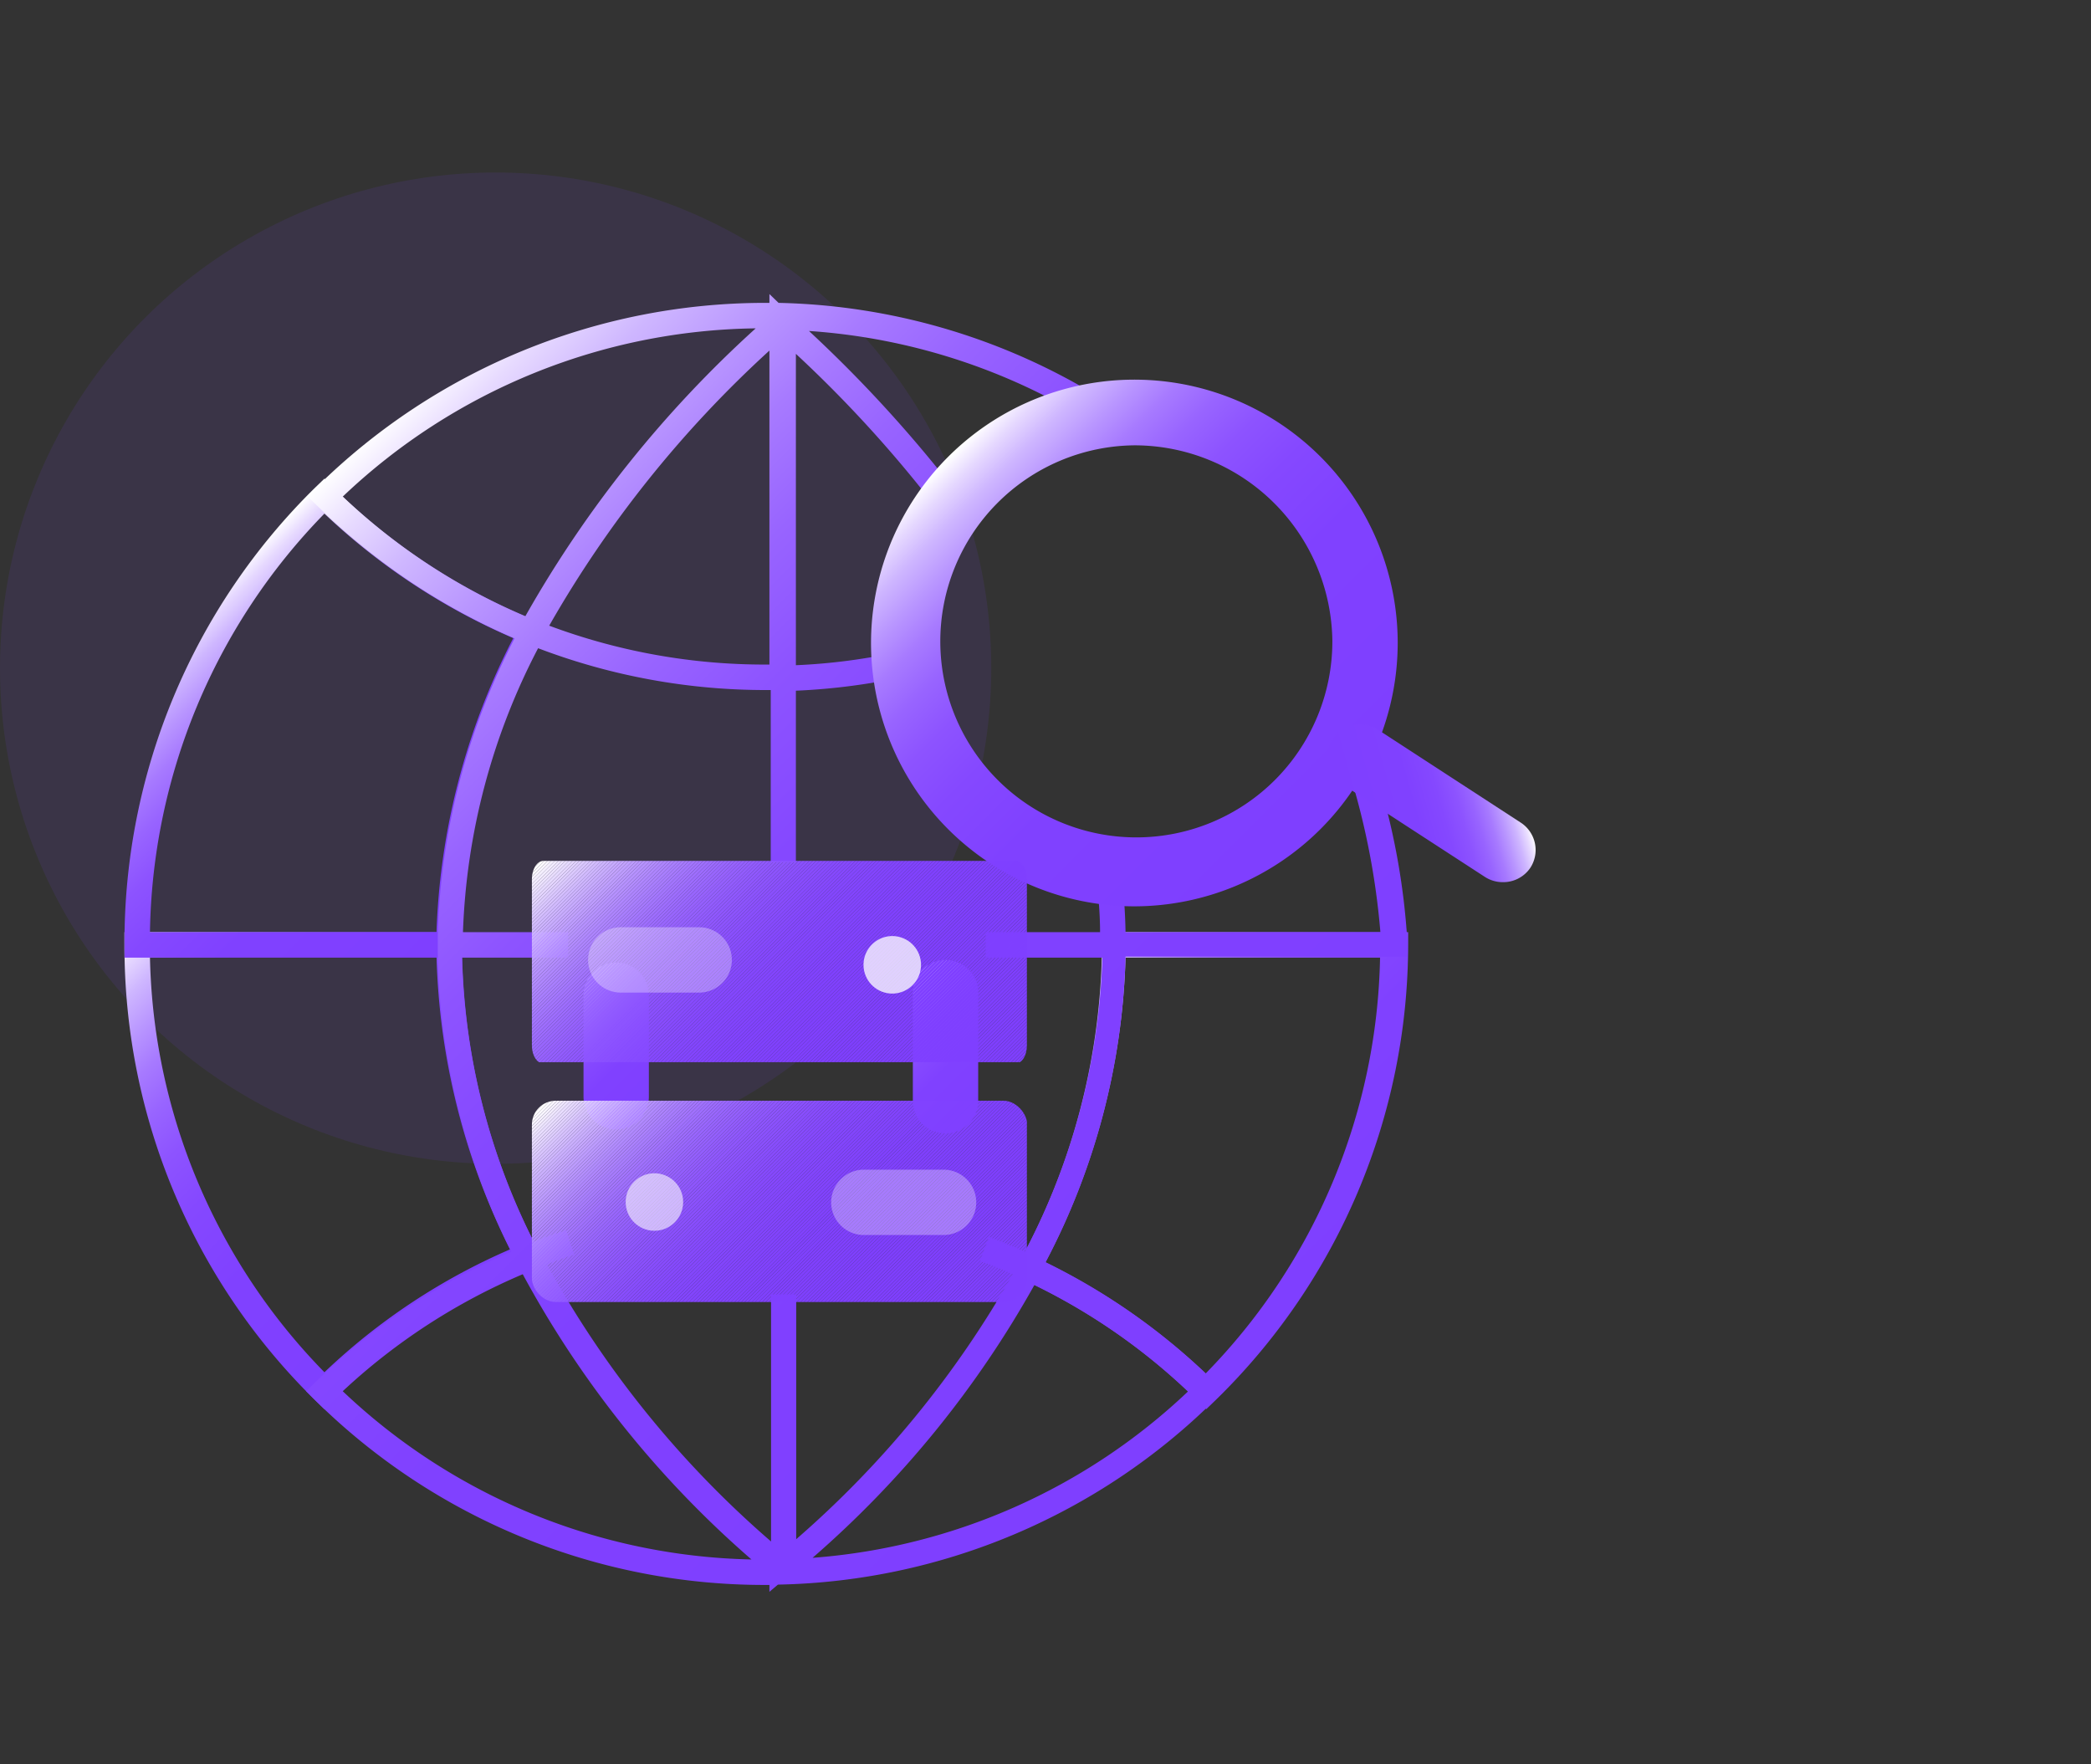 <svg id="图层_1" data-name="图层 1" xmlns="http://www.w3.org/2000/svg" xmlns:xlink="http://www.w3.org/1999/xlink" viewBox="0 0 64 54"><rect x="0" y="0" width="64" height="54" fill="#333333" stroke="none"/><defs><style>.cls-1{fill:none;}.cls-2{opacity:0.1;}.cls-3{fill:#7f3fff;}.cls-4{fill:url(#未命名的渐变_12);}.cls-5{fill:url(#未命名的渐变_12-2);}.cls-6{fill:url(#未命名的渐变_12-3);}.cls-7{fill:url(#未命名的渐变_12-4);}.cls-8{fill:url(#未命名的渐变_12-5);}.cls-9{fill:url(#未命名的渐变_12-6);}.cls-10{fill:url(#未命名的渐变_12-7);}.cls-11{fill:url(#未命名的渐变_12-8);}.cls-12{clip-path:url(#clip-path);}.cls-13{fill:#7f40ff;}.cls-14{fill:#8040ff;}.cls-15{fill:#8041ff;}.cls-16{fill:#8141ff;}.cls-17{fill:#8142ff;}.cls-18{fill:#8143ff;}.cls-19{fill:#8243ff;}.cls-20{fill:#8244ff;}.cls-21{fill:#8344ff;}.cls-22{fill:#8345ff;}.cls-23{fill:#8346ff;}.cls-24{fill:#8446ff;}.cls-25{fill:#8447ff;}.cls-26{fill:#8547ff;}.cls-27{fill:#8548ff;}.cls-28{fill:#8649ff;}.cls-29{fill:#864aff;}.cls-30{fill:#874bff;}.cls-31{fill:#884cff;}.cls-32{fill:#884dff;}.cls-33{fill:#894eff;}.cls-34{fill:#8a4fff;}.cls-35{fill:#8a50ff;}.cls-36{fill:#8b50ff;}.cls-37{fill:#8b51ff;}.cls-38{fill:#8c52ff;}.cls-39{fill:#8c53ff;}.cls-40{fill:#8d54ff;}.cls-41{fill:#8e55ff;}.cls-42{fill:#8f56ff;}.cls-43{fill:#8f57ff;}.cls-44{fill:#9058ff;}.cls-45{fill:#9059ff;}.cls-46{fill:#915aff;}.cls-47{fill:#925bff;}.cls-48{fill:#935cff;}.cls-49{fill:#935eff;}.cls-50{fill:#945fff;}.cls-51{fill:#9560ff;}.cls-52{fill:#9661ff;}.cls-53{fill:#9762ff;}.cls-54{fill:#9764ff;}.cls-55{fill:#9865ff;}.cls-56{fill:#96f;}.cls-57{fill:#9a68ff;}.cls-58{fill:#9b69ff;}.cls-59{fill:#9c6bff;}.cls-60{fill:#9d6cff;}.cls-61{fill:#9e6eff;}.cls-62{fill:#9f70ff;}.cls-63{fill:#a171ff;}.cls-64{fill:#a273ff;}.cls-65{fill:#a375ff;}.cls-66{fill:#a477ff;}.cls-67{fill:#a579ff;}.cls-68{fill:#a77bff;}.cls-69{fill:#a87dff;}.cls-70{fill:#a97fff;}.cls-71{fill:#ab81ff;}.cls-72{fill:#ac83ff;}.cls-73{fill:#ae85ff;}.cls-74{fill:#af87ff;}.cls-75{fill:#b18aff;}.cls-76{fill:#b28cff;}.cls-77{fill:#b48fff;}.cls-78{fill:#b691ff;}.cls-79{fill:#b794ff;}.cls-80{fill:#b996ff;}.cls-81{fill:#b9f;}.cls-82{fill:#bd9cff;}.cls-83{fill:#bf9fff;}.cls-84{fill:#c1a1ff;}.cls-85{fill:#c3a4ff;}.cls-86{fill:#c5a7ff;}.cls-87{fill:#c7abff;}.cls-88{fill:#c9aeff;}.cls-89{fill:#cbb1ff;}.cls-90{fill:#cdb4ff;}.cls-91{fill:#cfb8ff;}.cls-92{fill:#d2bbff;}.cls-93{fill:#d4bfff;}.cls-94{fill:#d7c2ff;}.cls-95{fill:#d9c6ff;}.cls-96{fill:#dccaff;}.cls-97{fill:#deceff;}.cls-98{fill:#e1d2ff;}.cls-99{fill:#e4d6ff;}.cls-100{fill:#e6daff;}.cls-101{fill:#e9deff;}.cls-102{fill:#ece3ff;}.cls-103{fill:#efe7ff;}.cls-104{fill:#f2ecff;}.cls-105{fill:#f5f0ff;}.cls-106{fill:#f8f5ff;}.cls-107{fill:#fcfaff;}.cls-108{fill:#fff;}.cls-109{clip-path:url(#clip-path-2);}.cls-110{opacity:0.31;}.cls-111{opacity:0.58;}.cls-112{opacity:0.76;}</style><linearGradient id="未命名的渐变_12" x1="15.78" y1="39.58" x2="4.27" y2="28.07" gradientUnits="userSpaceOnUse"><stop offset="0" stop-color="#7f3fff"/><stop offset="0.39" stop-color="#8041ff"/><stop offset="0.54" stop-color="#8548ff"/><stop offset="0.64" stop-color="#8d53ff"/><stop offset="0.72" stop-color="#9864ff"/><stop offset="0.79" stop-color="#a77aff"/><stop offset="0.85" stop-color="#b996ff"/><stop offset="0.91" stop-color="#ceb6ff"/><stop offset="0.96" stop-color="#e7daff"/><stop offset="1" stop-color="#fff"/></linearGradient><linearGradient id="未命名的渐变_12-2" x1="14.76" y1="28.68" x2="5.32" y2="19.25" xlink:href="#未命名的渐变_12"/><linearGradient id="未命名的渐变_12-3" x1="41.65" y1="38.41" x2="32.72" y2="29.48" xlink:href="#未命名的渐变_12"/><linearGradient id="未命名的渐变_12-4" x1="37.12" y1="42.94" x2="9.37" y2="15.2" xlink:href="#未命名的渐变_12"/><linearGradient id="未命名的渐变_12-5" x1="40.42" y1="25.37" x2="29.04" y2="13.99" xlink:href="#未命名的渐变_12"/><linearGradient id="未命名的渐变_12-6" x1="-248.18" y1="-1170.87" x2="-242.74" y2="-1170.87" gradientTransform="translate(597.9 1084.86) rotate(-15.75)" xlink:href="#未命名的渐变_12"/><linearGradient id="未命名的渐变_12-7" x1="20.34" y1="33.5" x2="17.37" y2="30.53" xlink:href="#未命名的渐变_12"/><linearGradient id="未命名的渐变_12-8" x1="30.48" y1="33.57" x2="27.4" y2="30.5" xlink:href="#未命名的渐变_12"/><clipPath id="clip-path"><path class="cls-1" d="M31.43,31.1V32c0,.31-.15.55-.35.55H16.63c-.19,0-.35-.24-.35-.55V26.9c0-.3.16-.55.35-.55H31.08c.2,0,.35.25.35.55v4.2Z"/></clipPath><clipPath id="clip-path-2"><rect class="cls-1" x="16.28" y="33.69" width="15.16" height="6.16" rx="0.73"/></clipPath></defs><g class="cls-2"><circle class="cls-3" cx="15.17" cy="20.45" r="15.17"/></g><path class="cls-4" d="M9.93,43.13l-.28-.27A19.45,19.45,0,0,1,3.81,28.92v-.39H14.14v.39a20.36,20.36,0,0,0,2.35,9.38l.19.38-.39.16a18.62,18.62,0,0,0-6.09,4ZM4.59,29.31A18.69,18.69,0,0,0,9.93,42a19.38,19.38,0,0,1,5.68-3.76,21.24,21.24,0,0,1-2.25-9Z"/><path class="cls-5" d="M14.13,29.31H3.81v-.39a19.5,19.5,0,0,1,5.84-14l.28-.27.27.27A18.8,18.8,0,0,0,16.4,19l.4.16-.2.38a20.22,20.22,0,0,0-2.46,9.39Zm-9.54-.78h8.77a21.14,21.14,0,0,1,2.35-9,19.68,19.68,0,0,1-5.78-3.81A18.73,18.73,0,0,0,4.59,28.53Z"/><path class="cls-6" d="M36.92,43.13l-.27-.27a18.94,18.94,0,0,0-5.32-3.69L31,39l.2-.37a20.51,20.51,0,0,0,2.53-9.71v-.39h9.37v.39A19.5,19.5,0,0,1,37.2,42.86ZM32,38.64a19.46,19.46,0,0,1,4.9,3.4,18.69,18.69,0,0,0,5.34-12.73H34.45A21.29,21.29,0,0,1,32,38.64Z"/><path class="cls-7" d="M23.55,48.72v-.21h-.12A19.54,19.54,0,0,1,9.65,42.86l-.28-.28.28-.27a19.55,19.55,0,0,1,6-4h0a21.16,21.16,0,0,1-2.25-9h0v-.39h0v-.38a21,21,0,0,1,2.35-9h0a19.67,19.67,0,0,1-6.06-4.08l-.28-.27.28-.28A19.54,19.54,0,0,1,23.43,9.27h.12V9l.28.27a19.56,19.56,0,0,1,10,3l-.41.66a18.74,18.74,0,0,0-8.66-2.8,40.56,40.56,0,0,1,4.63,5.09l-.62.47a38.32,38.32,0,0,0-4.41-4.86v9.53a18.3,18.3,0,0,0,3.24-.43l.17.76a19.42,19.42,0,0,1-3.41.45v5.25h-.77V21.12h-.12a19.54,19.54,0,0,1-7-1.28,20.24,20.24,0,0,0-2.3,8.69h3.22v.78H14.14A20.45,20.45,0,0,0,16.33,38c.32-.12.64-.24,1-.34l.25.74q-.42.13-.84.3a30.75,30.75,0,0,0,6.86,8.48V39.62h.77v7.49A30.84,30.84,0,0,0,31,39c-.34-.15-.67-.28-1-.41l.27-.73c.37.14.74.29,1.1.45a20.56,20.56,0,0,0,2.37-9H30.17v-.78h3.5c0-.61-.06-1.22-.13-1.82l.77-.09a17.34,17.34,0,0,1,.14,1.91h7.8a22.83,22.83,0,0,0-.92-4.79l.75-.23a21.62,21.62,0,0,1,1,5.37v.4l-.39,0H34.45A21.21,21.21,0,0,1,32,38.63h0a19.75,19.75,0,0,1,5.18,3.67l.28.28-.28.27a19.53,19.53,0,0,1-13.37,5.65ZM10.49,42.58A18.72,18.72,0,0,0,23,47.73,31.17,31.17,0,0,1,16,39,18.89,18.89,0,0,0,10.49,42.58Zm21.17-3.25a31.2,31.2,0,0,1-6.79,8.35,18.71,18.71,0,0,0,11.49-5.09A18.75,18.75,0,0,0,31.66,39.33ZM16.81,19.15a18.82,18.82,0,0,0,6.62,1.19h.12V10.73A34.6,34.6,0,0,0,16.81,19.15ZM10.49,15.2a18.84,18.84,0,0,0,5.59,3.66,35.33,35.33,0,0,1,7.05-8.81A18.67,18.67,0,0,0,10.49,15.2Z"/><path class="cls-8" d="M34.73,27.74a8.06,8.06,0,1,1,8.05-8.06A8.07,8.07,0,0,1,34.73,27.74Zm0-14.11a6,6,0,1,0,6.05,6A6.06,6.06,0,0,0,34.73,13.63Z"/><path class="cls-9" d="M46,27a1,1,0,0,1-.55-.16L41.08,24a1,1,0,0,1-.29-1.38,1,1,0,0,1,1.38-.29l4.38,2.85a1,1,0,0,1,.29,1.38A1,1,0,0,1,46,27Z"/><path class="cls-10" d="M18.86,34.57a1,1,0,0,1-1-1V30.46a1,1,0,0,1,2,0v3.11A1,1,0,0,1,18.86,34.57Z"/><path class="cls-11" d="M28.94,34.69a1,1,0,0,1-1-1V30.38a1,1,0,0,1,2,0v3.31A1,1,0,0,1,28.94,34.69Z"/><g class="cls-12"><polygon class="cls-3" points="31.16 32.51 31.43 32.24 31.43 32.51 31.16 32.51"/><polygon class="cls-3" points="31.05 32.51 31.43 32.13 31.43 32.24 31.16 32.51 31.05 32.51"/><polygon class="cls-3" points="30.95 32.51 31.43 32.02 31.43 32.13 31.05 32.51 30.95 32.51"/><polygon class="cls-3" points="30.84 32.51 31.43 31.91 31.43 32.02 30.95 32.51 30.84 32.51"/><polygon class="cls-3" points="30.73 32.51 31.43 31.81 31.43 31.91 30.84 32.51 30.73 32.51"/><polygon class="cls-3" points="30.62 32.51 31.43 31.7 31.43 31.81 30.73 32.51 30.62 32.51"/><polygon class="cls-3" points="30.51 32.51 31.43 31.59 31.43 31.7 30.62 32.51 30.51 32.51"/><polygon class="cls-3" points="30.41 32.51 31.43 31.48 31.43 31.59 30.51 32.51 30.41 32.51"/><polygon class="cls-3" points="30.3 32.51 31.43 31.37 31.43 31.48 30.41 32.51 30.3 32.51"/><polygon class="cls-3" points="30.19 32.51 31.43 31.27 31.43 31.37 30.3 32.51 30.19 32.51"/><polygon class="cls-3" points="30.08 32.51 31.43 31.16 31.43 31.27 30.19 32.51 30.08 32.51"/><polygon class="cls-3" points="29.97 32.51 31.43 31.05 31.43 31.16 30.08 32.51 29.97 32.51"/><polygon class="cls-3" points="29.86 32.51 31.43 30.94 31.43 31.05 29.97 32.51 29.86 32.51"/><polygon class="cls-3" points="29.75 32.51 31.43 30.83 31.43 30.94 29.86 32.51 29.75 32.51"/><polygon class="cls-3" points="29.65 32.51 31.43 30.72 31.43 30.83 29.75 32.51 29.65 32.51"/><polygon class="cls-3" points="29.54 32.51 31.43 30.62 31.43 30.72 29.65 32.51 29.54 32.51"/><polygon class="cls-3" points="29.43 32.51 31.43 30.51 31.43 30.62 29.54 32.51 29.43 32.51"/><polygon class="cls-3" points="29.32 32.51 31.43 30.4 31.43 30.51 29.43 32.51 29.32 32.51"/><polygon class="cls-3" points="29.21 32.51 31.43 30.29 31.43 30.4 29.32 32.51 29.21 32.51"/><polygon class="cls-3" points="29.11 32.51 31.43 30.18 31.43 30.29 29.21 32.51 29.11 32.51"/><polygon class="cls-3" points="29 32.51 31.43 30.07 31.43 30.18 29.11 32.51 29 32.51"/><polygon class="cls-3" points="28.89 32.51 31.43 29.97 31.43 30.07 29 32.51 28.89 32.51"/><polygon class="cls-3" points="28.78 32.51 31.43 29.86 31.43 29.97 28.89 32.51 28.78 32.51"/><polygon class="cls-3" points="28.67 32.51 31.43 29.75 31.43 29.86 28.78 32.51 28.67 32.51"/><polygon class="cls-3" points="28.57 32.51 31.43 29.64 31.43 29.75 28.67 32.51 28.57 32.51"/><polygon class="cls-3" points="28.46 32.51 31.43 29.53 31.43 29.64 28.57 32.51 28.46 32.51"/><polygon class="cls-3" points="28.35 32.51 31.43 29.43 31.43 29.53 28.46 32.51 28.35 32.51"/><polygon class="cls-3" points="28.24 32.51 31.43 29.32 31.43 29.43 28.35 32.51 28.24 32.51"/><polygon class="cls-3" points="28.13 32.51 31.43 29.21 31.43 29.32 28.24 32.51 28.13 32.51"/><polygon class="cls-3" points="28.02 32.51 31.43 29.1 31.43 29.21 28.13 32.51 28.02 32.51"/><polygon class="cls-3" points="27.92 32.51 31.43 28.99 31.43 29.1 28.02 32.51 27.92 32.51"/><polygon class="cls-3" points="27.81 32.51 31.43 28.88 31.43 28.99 27.92 32.51 27.81 32.51"/><polygon class="cls-3" points="27.7 32.51 31.43 28.78 31.43 28.88 27.81 32.51 27.7 32.51"/><polygon class="cls-3" points="27.59 32.51 31.43 28.67 31.43 28.78 27.7 32.51 27.59 32.51"/><polygon class="cls-3" points="27.48 32.51 31.43 28.56 31.43 28.67 27.59 32.51 27.48 32.51"/><polygon class="cls-3" points="27.38 32.51 31.43 28.45 31.43 28.56 27.48 32.51 27.38 32.51"/><polygon class="cls-3" points="27.27 32.51 31.43 28.34 31.43 28.45 27.38 32.51 27.27 32.51"/><polygon class="cls-3" points="27.16 32.51 31.43 28.23 31.43 28.34 27.27 32.51 27.16 32.51"/><polygon class="cls-3" points="27.05 32.51 31.43 28.13 31.43 28.23 27.16 32.51 27.05 32.51"/><polygon class="cls-3" points="26.94 32.51 31.43 28.02 31.43 28.13 27.05 32.51 26.94 32.51"/><polygon class="cls-3" points="26.83 32.51 31.43 27.91 31.43 28.02 26.94 32.51 26.83 32.51"/><polygon class="cls-3" points="26.73 32.51 31.43 27.8 31.43 27.91 26.83 32.51 26.73 32.51"/><polygon class="cls-3" points="26.62 32.51 31.43 27.69 31.43 27.8 26.73 32.51 26.62 32.51"/><polygon class="cls-3" points="26.51 32.51 31.43 27.59 31.43 27.69 26.62 32.51 26.51 32.51"/><polygon class="cls-3" points="26.4 32.51 31.43 27.48 31.43 27.59 26.51 32.51 26.4 32.51"/><polygon class="cls-3" points="26.29 32.51 31.43 27.37 31.43 27.48 26.4 32.51 26.29 32.51"/><polygon class="cls-3" points="26.18 32.51 31.43 27.26 31.43 27.37 26.29 32.51 26.18 32.51"/><polygon class="cls-3" points="26.08 32.51 31.43 27.15 31.43 27.26 26.18 32.51 26.08 32.51"/><polygon class="cls-3" points="25.97 32.51 31.43 27.05 31.43 27.15 26.08 32.51 25.97 32.51"/><polygon class="cls-3" points="25.86 32.51 31.43 26.94 31.43 27.05 25.97 32.51 25.86 32.51"/><polygon class="cls-3" points="25.75 32.51 31.43 26.83 31.43 26.94 25.86 32.51 25.75 32.51"/><polygon class="cls-3" points="25.64 32.51 31.43 26.72 31.43 26.83 25.75 32.51 25.64 32.51"/><polygon class="cls-3" points="25.54 32.51 31.43 26.61 31.43 26.72 25.64 32.51 25.54 32.51"/><polygon class="cls-3" points="25.43 32.51 31.43 26.5 31.43 26.61 25.54 32.51 25.43 32.51"/><polygon class="cls-3" points="25.32 32.51 31.43 26.39 31.43 26.5 25.43 32.51 25.32 32.51"/><polygon class="cls-3" points="25.21 32.51 31.37 26.35 31.43 26.35 31.43 26.39 25.32 32.51 25.21 32.51"/><polygon class="cls-3" points="25.1 32.51 31.26 26.35 31.37 26.35 25.21 32.51 25.1 32.51"/><polygon class="cls-3" points="24.99 32.51 31.15 26.35 31.26 26.35 25.1 32.51 24.99 32.51"/><polygon class="cls-3" points="24.89 32.51 31.05 26.35 31.15 26.35 24.99 32.51 24.89 32.51"/><polygon class="cls-13" points="24.78 32.51 30.94 26.35 31.05 26.35 24.89 32.51 24.78 32.51"/><polygon class="cls-13" points="24.67 32.51 30.83 26.35 30.94 26.35 24.78 32.51 24.67 32.51"/><polygon class="cls-13" points="24.56 32.51 30.72 26.35 30.83 26.35 24.67 32.51 24.56 32.51"/><polygon class="cls-13" points="24.45 32.51 30.61 26.35 30.72 26.35 24.56 32.51 24.45 32.51"/><polygon class="cls-13" points="24.34 32.51 30.5 26.35 30.61 26.35 24.45 32.51 24.34 32.51"/><polygon class="cls-14" points="24.24 32.51 30.4 26.35 30.5 26.35 24.34 32.51 24.24 32.51"/><polygon class="cls-14" points="24.13 32.51 30.29 26.35 30.4 26.35 24.24 32.51 24.13 32.51"/><polygon class="cls-14" points="24.02 32.51 30.18 26.35 30.29 26.35 24.13 32.51 24.02 32.51"/><polygon class="cls-14" points="23.91 32.51 30.07 26.35 30.18 26.35 24.02 32.51 23.91 32.51"/><polygon class="cls-14" points="23.8 32.51 29.96 26.35 30.07 26.35 23.91 32.51 23.8 32.51"/><polygon class="cls-14" points="23.7 32.51 29.86 26.35 29.96 26.35 23.8 32.51 23.7 32.51"/><polygon class="cls-14" points="23.59 32.51 29.75 26.35 29.86 26.35 23.7 32.51 23.59 32.51"/><polygon class="cls-14" points="23.48 32.51 29.64 26.35 29.75 26.35 23.59 32.51 23.48 32.51"/><polygon class="cls-14" points="23.37 32.51 29.53 26.35 29.64 26.35 23.48 32.51 23.37 32.51"/><polygon class="cls-14" points="23.26 32.51 29.42 26.35 29.53 26.35 23.37 32.51 23.26 32.51"/><polygon class="cls-15" points="23.15 32.51 29.31 26.35 29.42 26.35 23.26 32.51 23.15 32.51"/><polygon class="cls-15" points="23.05 32.51 29.21 26.35 29.31 26.35 23.15 32.51 23.05 32.51"/><polygon class="cls-15" points="22.94 32.51 29.1 26.35 29.21 26.35 23.05 32.51 22.94 32.51"/><polygon class="cls-15" points="22.83 32.51 28.99 26.35 29.1 26.35 22.94 32.51 22.83 32.51"/><polygon class="cls-15" points="22.72 32.51 28.88 26.35 28.99 26.35 22.83 32.51 22.72 32.51"/><polygon class="cls-15" points="22.61 32.51 28.77 26.35 28.88 26.35 22.72 32.51 22.61 32.51"/><polygon class="cls-16" points="22.5 32.51 28.66 26.35 28.77 26.35 22.61 32.51 22.5 32.51"/><polygon class="cls-17" points="22.4 32.51 28.56 26.35 28.66 26.35 22.5 32.51 22.4 32.51"/><polygon class="cls-17" points="22.29 32.51 28.45 26.35 28.56 26.35 22.4 32.51 22.29 32.51"/><polygon class="cls-17" points="22.18 32.51 28.34 26.35 28.45 26.35 22.29 32.51 22.18 32.51"/><polygon class="cls-17" points="22.07 32.51 28.23 26.35 28.34 26.35 22.18 32.51 22.07 32.51"/><polygon class="cls-17" points="21.96 32.51 28.12 26.35 28.23 26.35 22.07 32.51 21.96 32.51"/><polygon class="cls-17" points="21.86 32.51 28.02 26.35 28.12 26.35 21.96 32.51 21.86 32.51"/><polygon class="cls-18" points="21.75 32.51 27.91 26.35 28.02 26.35 21.86 32.51 21.75 32.51"/><polygon class="cls-19" points="21.64 32.51 27.8 26.35 27.91 26.35 21.75 32.51 21.64 32.51"/><polygon class="cls-19" points="21.53 32.51 27.69 26.35 27.8 26.35 21.64 32.51 21.53 32.51"/><polygon class="cls-19" points="21.42 32.51 27.58 26.35 27.69 26.35 21.53 32.51 21.42 32.51"/><polygon class="cls-20" points="21.32 32.51 27.47 26.35 27.58 26.35 21.42 32.51 21.32 32.51"/><polygon class="cls-20" points="21.21 32.51 27.37 26.35 27.47 26.35 21.32 32.51 21.21 32.51"/><polygon class="cls-20" points="21.1 32.51 27.26 26.35 27.37 26.35 21.21 32.51 21.1 32.51"/><polygon class="cls-21" points="20.99 32.51 27.15 26.35 27.26 26.35 21.1 32.51 20.99 32.51"/><polygon class="cls-22" points="20.88 32.51 27.04 26.35 27.15 26.35 20.99 32.51 20.88 32.51"/><polygon class="cls-22" points="20.77 32.51 26.93 26.35 27.04 26.35 20.88 32.51 20.77 32.51"/><polygon class="cls-22" points="20.67 32.51 26.82 26.35 26.93 26.35 20.77 32.51 20.67 32.51"/><polygon class="cls-23" points="20.56 32.51 26.72 26.35 26.82 26.35 20.67 32.51 20.56 32.51"/><polygon class="cls-24" points="20.45 32.51 26.61 26.35 26.72 26.35 20.56 32.51 20.45 32.51"/><polygon class="cls-24" points="20.34 32.51 26.5 26.35 26.61 26.35 20.45 32.51 20.34 32.51"/><polygon class="cls-25" points="20.23 32.51 26.39 26.35 26.5 26.35 20.34 32.51 20.23 32.51"/><polygon class="cls-25" points="20.13 32.51 26.28 26.35 26.39 26.35 20.23 32.51 20.13 32.51"/><polygon class="cls-26" points="20.02 32.51 26.18 26.35 26.28 26.35 20.13 32.51 20.02 32.51"/><polygon class="cls-27" points="19.91 32.51 26.07 26.35 26.18 26.35 20.02 32.51 19.91 32.51"/><polygon class="cls-27" points="19.8 32.51 25.96 26.35 26.07 26.35 19.91 32.51 19.8 32.51"/><polygon class="cls-28" points="19.69 32.51 25.85 26.35 25.96 26.35 19.8 32.51 19.69 32.51"/><polygon class="cls-28" points="19.58 32.51 25.74 26.35 25.85 26.35 19.69 32.51 19.58 32.51"/><polygon class="cls-29" points="19.48 32.51 25.64 26.35 25.74 26.35 19.58 32.51 19.48 32.51"/><polygon class="cls-29" points="19.37 32.51 25.53 26.35 25.64 26.35 19.48 32.51 19.37 32.51"/><polygon class="cls-30" points="19.26 32.51 25.42 26.35 25.53 26.35 19.37 32.51 19.26 32.51"/><polygon class="cls-30" points="19.15 32.51 25.31 26.35 25.42 26.35 19.26 32.51 19.15 32.51"/><polygon class="cls-31" points="19.04 32.51 25.2 26.35 25.31 26.35 19.15 32.51 19.04 32.51"/><polygon class="cls-31" points="18.93 32.51 25.09 26.35 25.2 26.35 19.04 32.51 18.93 32.51"/><polygon class="cls-32" points="18.83 32.51 24.98 26.35 25.09 26.35 18.93 32.51 18.83 32.51"/><polygon class="cls-33" points="18.72 32.51 24.88 26.35 24.98 26.35 18.83 32.51 18.72 32.51"/><polygon class="cls-33" points="18.61 32.51 24.77 26.35 24.88 26.35 18.72 32.51 18.61 32.51"/><polygon class="cls-34" points="18.5 32.51 24.66 26.35 24.77 26.35 18.61 32.51 18.5 32.51"/><polygon class="cls-35" points="18.39 32.51 24.55 26.35 24.66 26.35 18.5 32.51 18.39 32.51"/><polygon class="cls-36" points="18.29 32.51 24.44 26.35 24.55 26.35 18.39 32.51 18.29 32.51"/><polygon class="cls-37" points="18.18 32.51 24.34 26.35 24.44 26.35 18.29 32.51 18.18 32.51"/><polygon class="cls-38" points="18.07 32.51 24.23 26.35 24.34 26.35 18.18 32.51 18.07 32.51"/><polygon class="cls-39" points="17.96 32.51 24.12 26.35 24.23 26.35 18.07 32.51 17.96 32.51"/><polygon class="cls-40" points="17.85 32.51 24.01 26.35 24.12 26.35 17.96 32.51 17.85 32.51"/><polygon class="cls-40" points="17.74 32.51 23.9 26.35 24.01 26.35 17.85 32.51 17.74 32.51"/><polygon class="cls-41" points="17.64 32.51 23.8 26.35 23.9 26.35 17.74 32.51 17.64 32.51"/><polygon class="cls-42" points="17.53 32.51 23.69 26.35 23.8 26.35 17.64 32.51 17.53 32.51"/><polygon class="cls-43" points="17.42 32.51 23.58 26.35 23.69 26.35 17.53 32.51 17.42 32.51"/><polygon class="cls-44" points="17.31 32.51 23.47 26.35 23.58 26.35 17.42 32.51 17.31 32.51"/><polygon class="cls-45" points="17.2 32.51 23.36 26.35 23.47 26.35 17.31 32.51 17.2 32.51"/><polygon class="cls-46" points="17.09 32.51 23.25 26.35 23.36 26.35 17.2 32.51 17.09 32.51"/><polygon class="cls-47" points="16.99 32.51 23.15 26.35 23.25 26.35 17.09 32.51 16.99 32.51"/><polygon class="cls-48" points="16.88 32.51 23.04 26.35 23.15 26.35 16.99 32.51 16.88 32.51"/><polygon class="cls-49" points="16.77 32.51 22.93 26.35 23.04 26.35 16.88 32.51 16.77 32.51"/><polygon class="cls-50" points="16.66 32.51 22.82 26.35 22.93 26.35 16.77 32.51 16.66 32.51"/><polygon class="cls-51" points="16.55 32.51 22.71 26.35 22.82 26.35 16.66 32.51 16.55 32.51"/><polygon class="cls-52" points="16.45 32.51 22.61 26.35 22.71 26.35 16.55 32.51 16.45 32.51"/><polygon class="cls-53" points="16.34 32.51 22.5 26.35 22.61 26.35 16.45 32.51 16.34 32.51"/><polygon class="cls-54" points="16.28 32.46 22.39 26.35 22.5 26.35 16.34 32.51 16.28 32.51 16.28 32.46"/><polygon class="cls-55" points="16.28 32.35 22.28 26.35 22.39 26.35 16.28 32.46 16.28 32.35"/><polygon class="cls-56" points="16.28 32.24 22.17 26.35 22.28 26.35 16.28 32.35 16.28 32.24"/><polygon class="cls-57" points="16.28 32.14 22.06 26.35 22.17 26.35 16.28 32.24 16.28 32.14"/><polygon class="cls-58" points="16.28 32.03 21.96 26.35 22.06 26.35 16.28 32.14 16.28 32.03"/><polygon class="cls-59" points="16.28 31.92 21.85 26.35 21.96 26.35 16.28 32.03 16.28 31.92"/><polygon class="cls-60" points="16.28 31.81 21.74 26.35 21.85 26.35 16.28 31.92 16.28 31.81"/><polygon class="cls-61" points="16.28 31.7 21.63 26.35 21.74 26.35 16.28 31.81 16.28 31.7"/><polygon class="cls-62" points="16.28 31.6 21.52 26.35 21.63 26.35 16.28 31.7 16.28 31.6"/><polygon class="cls-63" points="16.28 31.49 21.41 26.35 21.52 26.35 16.28 31.6 16.28 31.49"/><polygon class="cls-64" points="16.28 31.38 21.31 26.35 21.41 26.35 16.28 31.49 16.28 31.38"/><polygon class="cls-65" points="16.28 31.27 21.2 26.35 21.31 26.35 16.28 31.38 16.28 31.27"/><polygon class="cls-66" points="16.28 31.16 21.09 26.35 21.2 26.35 16.28 31.27 16.28 31.16"/><polygon class="cls-67" points="16.28 31.05 20.98 26.35 21.09 26.35 16.28 31.16 16.28 31.05"/><polygon class="cls-68" points="16.28 30.95 20.87 26.35 20.98 26.35 16.28 31.05 16.28 30.95"/><polygon class="cls-69" points="16.28 30.84 20.77 26.35 20.87 26.35 16.28 30.95 16.28 30.84"/><polygon class="cls-70" points="16.28 30.73 20.66 26.35 20.77 26.35 16.28 30.84 16.28 30.73"/><polygon class="cls-71" points="16.28 30.62 20.55 26.35 20.66 26.35 16.28 30.73 16.28 30.62"/><polygon class="cls-72" points="16.28 30.51 20.44 26.35 20.55 26.35 16.28 30.62 16.28 30.51"/><polygon class="cls-73" points="16.28 30.41 20.33 26.35 20.44 26.35 16.28 30.51 16.28 30.41"/><polygon class="cls-74" points="16.28 30.3 20.22 26.35 20.33 26.35 16.28 30.41 16.28 30.3"/><polygon class="cls-75" points="16.28 30.19 20.12 26.35 20.22 26.35 16.28 30.3 16.28 30.19"/><polygon class="cls-76" points="16.28 30.08 20.01 26.35 20.12 26.35 16.28 30.19 16.28 30.08"/><polygon class="cls-77" points="16.28 29.97 19.9 26.35 20.01 26.35 16.28 30.08 16.28 29.97"/><polygon class="cls-78" points="16.28 29.86 19.79 26.35 19.9 26.35 16.28 29.97 16.28 29.86"/><polygon class="cls-79" points="16.28 29.76 19.68 26.35 19.79 26.35 16.28 29.86 16.28 29.76"/><polygon class="cls-80" points="16.28 29.65 19.57 26.35 19.68 26.35 16.28 29.76 16.28 29.65"/><polygon class="cls-81" points="16.28 29.54 19.47 26.35 19.57 26.35 16.28 29.65 16.28 29.54"/><polygon class="cls-82" points="16.28 29.43 19.36 26.35 19.47 26.35 16.28 29.54 16.28 29.43"/><polygon class="cls-83" points="16.28 29.32 19.25 26.35 19.36 26.35 16.28 29.43 16.28 29.32"/><polygon class="cls-84" points="16.28 29.21 19.14 26.35 19.25 26.35 16.28 29.32 16.28 29.21"/><polygon class="cls-85" points="16.28 29.11 19.03 26.35 19.14 26.35 16.28 29.21 16.28 29.11"/><polygon class="cls-86" points="16.28 29 18.93 26.35 19.03 26.35 16.28 29.11 16.28 29"/><polygon class="cls-87" points="16.28 28.89 18.82 26.35 18.93 26.35 16.28 29 16.28 28.89"/><polygon class="cls-88" points="16.28 28.78 18.71 26.35 18.82 26.35 16.28 28.89 16.28 28.78"/><polygon class="cls-89" points="16.28 28.67 18.6 26.35 18.71 26.35 16.28 28.78 16.28 28.67"/><polygon class="cls-90" points="16.28 28.57 18.49 26.35 18.6 26.35 16.28 28.67 16.28 28.57"/><polygon class="cls-91" points="16.28 28.46 18.39 26.35 18.49 26.35 16.28 28.57 16.28 28.46"/><polygon class="cls-92" points="16.28 28.35 18.28 26.35 18.39 26.35 16.28 28.46 16.28 28.35"/><polygon class="cls-93" points="16.28 28.24 18.17 26.35 18.28 26.35 16.28 28.35 16.28 28.24"/><polygon class="cls-94" points="16.28 28.13 18.06 26.35 18.17 26.35 16.28 28.24 16.28 28.13"/><polygon class="cls-95" points="16.28 28.02 17.95 26.35 18.06 26.35 16.28 28.13 16.28 28.02"/><polygon class="cls-96" points="16.28 27.92 17.84 26.35 17.95 26.35 16.28 28.02 16.28 27.92"/><polygon class="cls-97" points="16.28 27.81 17.73 26.35 17.84 26.35 16.28 27.92 16.28 27.81"/><polygon class="cls-98" points="16.28 27.7 17.63 26.35 17.73 26.35 16.28 27.81 16.28 27.7"/><polygon class="cls-99" points="16.28 27.59 17.52 26.35 17.63 26.35 16.28 27.7 16.28 27.59"/><polygon class="cls-100" points="16.28 27.48 17.41 26.35 17.52 26.35 16.28 27.59 16.28 27.48"/><polygon class="cls-101" points="16.28 27.38 17.3 26.35 17.41 26.35 16.28 27.48 16.28 27.38"/><polygon class="cls-102" points="16.28 27.27 17.19 26.35 17.3 26.35 16.28 27.38 16.28 27.27"/><polygon class="cls-103" points="16.28 27.16 17.09 26.35 17.19 26.35 16.28 27.27 16.28 27.16"/><polygon class="cls-104" points="16.28 27.05 16.98 26.35 17.09 26.35 16.28 27.16 16.28 27.05"/><polygon class="cls-105" points="16.28 26.94 16.87 26.35 16.98 26.35 16.28 27.05 16.28 26.94"/><polygon class="cls-106" points="16.28 26.83 16.76 26.35 16.87 26.35 16.28 26.94 16.28 26.83"/><polygon class="cls-107" points="16.28 26.73 16.65 26.35 16.76 26.35 16.28 26.83 16.28 26.73"/><polygon class="cls-108" points="16.28 26.62 16.55 26.35 16.65 26.35 16.28 26.73 16.28 26.62"/><polygon class="cls-108" points="16.55 26.35 16.28 26.62 16.28 26.35 16.55 26.35"/></g><g class="cls-109"><polygon class="cls-3" points="30.98 39.85 31.43 39.4 31.43 39.85 30.98 39.85"/><polygon class="cls-3" points="30.88 39.85 31.43 39.29 31.43 39.4 30.98 39.85 30.88 39.85"/><polygon class="cls-3" points="30.77 39.85 31.43 39.19 31.43 39.29 30.88 39.85 30.77 39.85"/><polygon class="cls-3" points="30.66 39.85 31.43 39.08 31.43 39.19 30.77 39.85 30.66 39.85"/><polygon class="cls-3" points="30.56 39.85 31.43 38.97 31.43 39.08 30.66 39.85 30.56 39.85"/><polygon class="cls-3" points="30.45 39.85 31.43 38.87 31.43 38.97 30.56 39.85 30.45 39.85"/><polygon class="cls-3" points="30.34 39.85 31.43 38.76 31.43 38.87 30.45 39.85 30.34 39.85"/><polygon class="cls-3" points="30.24 39.85 31.43 38.65 31.43 38.76 30.34 39.85 30.24 39.85"/><polygon class="cls-3" points="30.13 39.85 31.43 38.55 31.43 38.65 30.24 39.85 30.13 39.85"/><polygon class="cls-3" points="30.02 39.85 31.43 38.44 31.43 38.55 30.13 39.85 30.02 39.85"/><polygon class="cls-3" points="29.92 39.85 31.43 38.34 31.43 38.44 30.02 39.85 29.92 39.85"/><polygon class="cls-3" points="29.81 39.85 31.43 38.23 31.43 38.34 29.92 39.85 29.81 39.85"/><polygon class="cls-3" points="29.7 39.85 31.43 38.12 31.43 38.23 29.81 39.85 29.7 39.85"/><polygon class="cls-3" points="29.6 39.85 31.43 38.02 31.43 38.12 29.7 39.85 29.6 39.85"/><polygon class="cls-3" points="29.49 39.85 31.43 37.91 31.43 38.02 29.6 39.85 29.49 39.85"/><polygon class="cls-3" points="29.39 39.85 31.43 37.8 31.43 37.91 29.49 39.85 29.39 39.85"/><polygon class="cls-3" points="29.28 39.85 31.43 37.7 31.43 37.8 29.39 39.85 29.28 39.85"/><polygon class="cls-3" points="29.17 39.85 31.43 37.59 31.43 37.7 29.28 39.85 29.17 39.85"/><polygon class="cls-3" points="29.07 39.85 31.43 37.48 31.43 37.59 29.17 39.85 29.07 39.85"/><polygon class="cls-3" points="28.96 39.85 31.43 37.38 31.43 37.48 29.07 39.85 28.96 39.85"/><polygon class="cls-3" points="28.86 39.85 31.43 37.27 31.43 37.38 28.96 39.85 28.86 39.85"/><polygon class="cls-3" points="28.75 39.85 31.43 37.16 31.43 37.27 28.86 39.85 28.75 39.85"/><polygon class="cls-3" points="28.64 39.85 31.43 37.06 31.43 37.16 28.75 39.85 28.64 39.85"/><polygon class="cls-3" points="28.54 39.85 31.43 36.95 31.43 37.06 28.64 39.85 28.54 39.85"/><polygon class="cls-3" points="28.43 39.85 31.43 36.85 31.43 36.95 28.54 39.85 28.43 39.85"/><polygon class="cls-3" points="28.32 39.85 31.43 36.74 31.43 36.85 28.43 39.85 28.32 39.85"/><polygon class="cls-3" points="28.22 39.85 31.43 36.63 31.43 36.74 28.32 39.85 28.22 39.85"/><polygon class="cls-3" points="28.11 39.85 31.43 36.53 31.43 36.63 28.22 39.85 28.11 39.85"/><polygon class="cls-3" points="28 39.85 31.43 36.42 31.43 36.53 28.11 39.85 28 39.85"/><polygon class="cls-3" points="27.9 39.85 31.43 36.31 31.43 36.42 28 39.85 27.9 39.85"/><polygon class="cls-3" points="27.79 39.85 31.43 36.21 31.43 36.31 27.9 39.85 27.79 39.85"/><polygon class="cls-3" points="27.68 39.85 31.43 36.1 31.43 36.21 27.79 39.85 27.68 39.85"/><polygon class="cls-3" points="27.58 39.85 31.43 36 31.43 36.1 27.68 39.85 27.58 39.85"/><polygon class="cls-3" points="27.47 39.85 31.43 35.89 31.43 36 27.58 39.85 27.47 39.85"/><polygon class="cls-3" points="27.37 39.85 31.43 35.78 31.43 35.89 27.47 39.85 27.37 39.85"/><polygon class="cls-3" points="27.26 39.85 31.43 35.68 31.43 35.78 27.37 39.85 27.26 39.85"/><polygon class="cls-3" points="27.15 39.85 31.43 35.57 31.43 35.68 27.26 39.85 27.15 39.85"/><polygon class="cls-3" points="27.05 39.85 31.43 35.46 31.43 35.57 27.15 39.85 27.05 39.85"/><polygon class="cls-3" points="26.94 39.85 31.43 35.36 31.43 35.46 27.05 39.85 26.94 39.85"/><polygon class="cls-3" points="26.83 39.85 31.43 35.25 31.43 35.36 26.94 39.85 26.83 39.85"/><polygon class="cls-3" points="26.73 39.85 31.43 35.15 31.43 35.25 26.83 39.85 26.73 39.85"/><polygon class="cls-3" points="26.62 39.85 31.43 35.04 31.43 35.15 26.73 39.85 26.62 39.85"/><polygon class="cls-3" points="26.52 39.85 31.43 34.93 31.43 35.04 26.62 39.85 26.52 39.85"/><polygon class="cls-3" points="26.41 39.85 31.43 34.83 31.43 34.93 26.52 39.85 26.41 39.85"/><polygon class="cls-3" points="26.3 39.85 31.43 34.72 31.43 34.83 26.41 39.85 26.3 39.85"/><polygon class="cls-3" points="26.2 39.85 31.43 34.61 31.43 34.72 26.3 39.85 26.2 39.85"/><polygon class="cls-3" points="26.09 39.85 31.43 34.51 31.43 34.61 26.2 39.85 26.09 39.85"/><polygon class="cls-3" points="25.98 39.85 31.43 34.4 31.43 34.51 26.09 39.85 25.98 39.85"/><polygon class="cls-3" points="25.88 39.85 31.43 34.29 31.43 34.4 25.98 39.85 25.88 39.85"/><polygon class="cls-3" points="25.77 39.85 31.43 34.19 31.43 34.29 25.88 39.85 25.77 39.85"/><polygon class="cls-3" points="25.66 39.85 31.43 34.08 31.43 34.19 25.77 39.85 25.66 39.85"/><polygon class="cls-3" points="25.56 39.85 31.43 33.98 31.43 34.08 25.66 39.85 25.56 39.85"/><polygon class="cls-3" points="25.45 39.85 31.43 33.87 31.43 33.98 25.56 39.85 25.45 39.85"/><polygon class="cls-3" points="25.35 39.85 31.43 33.76 31.43 33.87 25.45 39.85 25.35 39.85"/><polygon class="cls-3" points="25.24 39.85 31.4 33.69 31.43 33.69 31.43 33.76 25.35 39.85 25.24 39.85"/><polygon class="cls-3" points="25.13 39.85 31.29 33.69 31.4 33.69 25.24 39.85 25.13 39.85"/><polygon class="cls-3" points="25.03 39.85 31.19 33.69 31.29 33.69 25.13 39.85 25.03 39.85"/><polygon class="cls-3" points="24.92 39.85 31.08 33.69 31.19 33.69 25.03 39.85 24.92 39.85"/><polygon class="cls-3" points="24.81 39.85 30.97 33.69 31.08 33.69 24.92 39.85 24.81 39.85"/><polygon class="cls-13" points="24.71 39.85 30.87 33.69 30.97 33.69 24.81 39.85 24.71 39.85"/><polygon class="cls-13" points="24.6 39.85 30.76 33.69 30.87 33.69 24.71 39.85 24.6 39.85"/><polygon class="cls-13" points="24.5 39.85 30.66 33.69 30.76 33.69 24.6 39.85 24.5 39.85"/><polygon class="cls-13" points="24.39 39.85 30.55 33.69 30.66 33.69 24.5 39.85 24.39 39.85"/><polygon class="cls-13" points="24.28 39.85 30.44 33.69 30.55 33.69 24.39 39.85 24.28 39.85"/><polygon class="cls-14" points="24.18 39.85 30.34 33.69 30.44 33.69 24.28 39.85 24.18 39.85"/><polygon class="cls-14" points="24.07 39.85 30.23 33.69 30.34 33.69 24.18 39.85 24.07 39.85"/><polygon class="cls-14" points="23.96 39.85 30.12 33.69 30.23 33.69 24.07 39.85 23.96 39.85"/><polygon class="cls-14" points="23.86 39.85 30.02 33.69 30.12 33.69 23.96 39.85 23.86 39.85"/><polygon class="cls-14" points="23.75 39.85 29.91 33.69 30.02 33.69 23.86 39.85 23.75 39.85"/><polygon class="cls-14" points="23.64 39.85 29.8 33.69 29.91 33.69 23.75 39.85 23.64 39.85"/><polygon class="cls-14" points="23.54 39.85 29.7 33.69 29.8 33.69 23.64 39.85 23.54 39.85"/><polygon class="cls-14" points="23.43 39.85 29.59 33.69 29.7 33.69 23.54 39.85 23.43 39.85"/><polygon class="cls-14" points="23.33 39.85 29.48 33.69 29.59 33.69 23.43 39.85 23.33 39.85"/><polygon class="cls-14" points="23.22 39.85 29.38 33.69 29.48 33.69 23.33 39.85 23.22 39.85"/><polygon class="cls-15" points="23.11 39.85 29.27 33.69 29.38 33.69 23.22 39.85 23.11 39.85"/><polygon class="cls-15" points="23.01 39.85 29.17 33.69 29.27 33.69 23.11 39.85 23.01 39.85"/><polygon class="cls-15" points="22.9 39.85 29.06 33.69 29.17 33.69 23.01 39.85 22.9 39.85"/><polygon class="cls-15" points="22.79 39.85 28.95 33.69 29.06 33.69 22.9 39.85 22.79 39.85"/><polygon class="cls-15" points="22.69 39.85 28.85 33.69 28.95 33.69 22.79 39.85 22.69 39.85"/><polygon class="cls-15" points="22.58 39.85 28.74 33.69 28.85 33.69 22.69 39.85 22.58 39.85"/><polygon class="cls-16" points="22.48 39.85 28.63 33.69 28.74 33.69 22.58 39.85 22.48 39.85"/><polygon class="cls-17" points="22.37 39.85 28.53 33.69 28.63 33.69 22.48 39.85 22.37 39.85"/><polygon class="cls-17" points="22.26 39.85 28.42 33.69 28.53 33.69 22.37 39.85 22.26 39.85"/><polygon class="cls-17" points="22.16 39.85 28.32 33.69 28.42 33.69 22.26 39.85 22.16 39.85"/><polygon class="cls-17" points="22.05 39.85 28.21 33.69 28.32 33.69 22.16 39.85 22.05 39.85"/><polygon class="cls-17" points="21.94 39.85 28.1 33.69 28.21 33.69 22.05 39.85 21.94 39.85"/><polygon class="cls-17" points="21.84 39.85 28 33.69 28.1 33.69 21.94 39.85 21.84 39.85"/><polygon class="cls-18" points="21.73 39.85 27.89 33.69 28 33.69 21.84 39.85 21.73 39.85"/><polygon class="cls-19" points="21.62 39.85 27.78 33.69 27.89 33.69 21.73 39.85 21.62 39.85"/><polygon class="cls-19" points="21.52 39.85 27.68 33.69 27.78 33.69 21.62 39.85 21.52 39.85"/><polygon class="cls-19" points="21.41 39.85 27.57 33.69 27.68 33.69 21.52 39.85 21.41 39.85"/><polygon class="cls-20" points="21.31 39.85 27.46 33.69 27.57 33.69 21.41 39.85 21.31 39.85"/><polygon class="cls-20" points="21.2 39.85 27.36 33.69 27.46 33.69 21.31 39.85 21.2 39.85"/><polygon class="cls-20" points="21.09 39.85 27.25 33.69 27.36 33.69 21.2 39.85 21.09 39.85"/><polygon class="cls-21" points="20.99 39.85 27.15 33.69 27.25 33.69 21.09 39.85 20.99 39.85"/><polygon class="cls-22" points="20.88 39.85 27.04 33.69 27.15 33.69 20.99 39.85 20.88 39.85"/><polygon class="cls-22" points="20.77 39.85 26.93 33.69 27.04 33.69 20.88 39.85 20.77 39.85"/><polygon class="cls-22" points="20.67 39.85 26.83 33.69 26.93 33.69 20.77 39.85 20.67 39.85"/><polygon class="cls-23" points="20.56 39.85 26.72 33.69 26.83 33.69 20.67 39.85 20.56 39.85"/><polygon class="cls-24" points="20.45 39.85 26.61 33.69 26.72 33.69 20.56 39.85 20.45 39.85"/><polygon class="cls-24" points="20.35 39.85 26.51 33.69 26.61 33.69 20.45 39.85 20.35 39.85"/><polygon class="cls-25" points="20.24 39.85 26.4 33.69 26.51 33.69 20.35 39.85 20.24 39.85"/><polygon class="cls-25" points="20.14 39.85 26.3 33.69 26.4 33.69 20.24 39.85 20.14 39.85"/><polygon class="cls-26" points="20.03 39.85 26.19 33.69 26.3 33.69 20.14 39.85 20.03 39.85"/><polygon class="cls-27" points="19.92 39.85 26.08 33.69 26.19 33.69 20.03 39.85 19.92 39.85"/><polygon class="cls-27" points="19.82 39.85 25.98 33.69 26.08 33.69 19.92 39.85 19.82 39.85"/><polygon class="cls-28" points="19.71 39.85 25.87 33.69 25.98 33.69 19.82 39.85 19.71 39.85"/><polygon class="cls-28" points="19.6 39.85 25.76 33.69 25.87 33.69 19.71 39.85 19.6 39.85"/><polygon class="cls-29" points="19.5 39.85 25.66 33.69 25.76 33.69 19.6 39.85 19.5 39.85"/><polygon class="cls-29" points="19.39 39.85 25.55 33.69 25.66 33.69 19.5 39.85 19.39 39.85"/><polygon class="cls-30" points="19.29 39.85 25.45 33.69 25.55 33.69 19.39 39.85 19.29 39.85"/><polygon class="cls-30" points="19.18 39.85 25.34 33.69 25.45 33.69 19.29 39.85 19.18 39.85"/><polygon class="cls-31" points="19.07 39.85 25.23 33.69 25.34 33.69 19.18 39.85 19.07 39.85"/><polygon class="cls-31" points="18.97 39.85 25.13 33.69 25.23 33.69 19.07 39.85 18.97 39.85"/><polygon class="cls-32" points="18.86 39.85 25.02 33.69 25.13 33.69 18.97 39.85 18.86 39.85"/><polygon class="cls-33" points="18.75 39.85 24.91 33.69 25.02 33.69 18.86 39.85 18.75 39.85"/><polygon class="cls-33" points="18.65 39.85 24.81 33.69 24.91 33.69 18.75 39.85 18.65 39.85"/><polygon class="cls-34" points="18.54 39.85 24.7 33.69 24.81 33.69 18.65 39.85 18.54 39.85"/><polygon class="cls-35" points="18.43 39.85 24.59 33.69 24.7 33.69 18.54 39.85 18.43 39.85"/><polygon class="cls-36" points="18.33 39.85 24.49 33.69 24.59 33.69 18.43 39.85 18.33 39.85"/><polygon class="cls-37" points="18.22 39.85 24.38 33.69 24.49 33.69 18.33 39.85 18.22 39.85"/><polygon class="cls-38" points="18.12 39.85 24.27 33.69 24.38 33.69 18.22 39.85 18.12 39.85"/><polygon class="cls-39" points="18.01 39.85 24.17 33.69 24.27 33.69 18.12 39.85 18.01 39.85"/><polygon class="cls-40" points="17.9 39.85 24.06 33.69 24.17 33.69 18.01 39.85 17.9 39.85"/><polygon class="cls-40" points="17.8 39.85 23.96 33.69 24.06 33.69 17.9 39.85 17.8 39.85"/><polygon class="cls-41" points="17.69 39.85 23.85 33.69 23.96 33.69 17.8 39.85 17.69 39.85"/><polygon class="cls-42" points="17.58 39.85 23.74 33.69 23.85 33.69 17.69 39.85 17.58 39.85"/><polygon class="cls-43" points="17.48 39.85 23.64 33.69 23.74 33.69 17.58 39.85 17.48 39.85"/><polygon class="cls-44" points="17.37 39.85 23.53 33.69 23.64 33.69 17.48 39.85 17.37 39.85"/><polygon class="cls-45" points="17.27 39.85 23.43 33.69 23.53 33.69 17.37 39.85 17.27 39.85"/><polygon class="cls-46" points="17.16 39.85 23.32 33.69 23.43 33.69 17.27 39.85 17.16 39.85"/><polygon class="cls-47" points="17.05 39.85 23.21 33.69 23.32 33.69 17.16 39.85 17.05 39.85"/><polygon class="cls-48" points="16.95 39.85 23.11 33.69 23.21 33.69 17.05 39.85 16.95 39.85"/><polygon class="cls-49" points="16.84 39.85 23 33.69 23.11 33.69 16.95 39.85 16.84 39.85"/><polygon class="cls-50" points="16.73 39.85 22.89 33.69 23 33.69 16.84 39.85 16.73 39.85"/><polygon class="cls-51" points="16.63 39.85 22.79 33.69 22.89 33.69 16.73 39.85 16.63 39.85"/><polygon class="cls-52" points="16.52 39.85 22.68 33.69 22.79 33.69 16.63 39.85 16.52 39.85"/><polygon class="cls-53" points="16.41 39.85 22.57 33.69 22.68 33.69 16.52 39.85 16.41 39.85"/><polygon class="cls-54" points="16.31 39.85 22.47 33.69 22.57 33.69 16.41 39.85 16.31 39.85"/><polygon class="cls-55" points="16.28 39.77 22.36 33.69 22.47 33.69 16.31 39.85 16.28 39.85 16.28 39.77"/><polygon class="cls-56" points="16.28 39.67 22.25 33.69 22.36 33.69 16.28 39.77 16.28 39.67"/><polygon class="cls-57" points="16.28 39.56 22.15 33.69 22.25 33.69 16.28 39.67 16.28 39.56"/><polygon class="cls-58" points="16.28 39.46 22.04 33.69 22.15 33.69 16.28 39.56 16.28 39.46"/><polygon class="cls-59" points="16.28 39.35 21.94 33.69 22.04 33.69 16.28 39.46 16.28 39.35"/><polygon class="cls-60" points="16.28 39.24 21.83 33.69 21.94 33.69 16.28 39.35 16.28 39.24"/><polygon class="cls-61" points="16.28 39.14 21.72 33.69 21.83 33.69 16.28 39.24 16.28 39.14"/><polygon class="cls-62" points="16.28 39.03 21.62 33.69 21.72 33.69 16.28 39.14 16.28 39.03"/><polygon class="cls-63" points="16.28 38.92 21.51 33.69 21.62 33.69 16.28 39.03 16.28 38.92"/><polygon class="cls-64" points="16.28 38.82 21.4 33.69 21.51 33.69 16.28 38.92 16.28 38.82"/><polygon class="cls-65" points="16.28 38.71 21.3 33.69 21.4 33.69 16.28 38.82 16.28 38.71"/><polygon class="cls-66" points="16.28 38.6 21.19 33.69 21.3 33.69 16.28 38.71 16.28 38.6"/><polygon class="cls-67" points="16.28 38.5 21.09 33.69 21.19 33.69 16.28 38.6 16.28 38.5"/><polygon class="cls-68" points="16.28 38.39 20.98 33.69 21.09 33.69 16.28 38.5 16.28 38.39"/><polygon class="cls-69" points="16.28 38.29 20.87 33.69 20.98 33.69 16.28 38.39 16.28 38.29"/><polygon class="cls-70" points="16.28 38.18 20.77 33.69 20.87 33.69 16.28 38.29 16.28 38.18"/><polygon class="cls-71" points="16.28 38.07 20.66 33.69 20.77 33.69 16.28 38.18 16.28 38.07"/><polygon class="cls-72" points="16.28 37.97 20.55 33.69 20.66 33.69 16.28 38.07 16.28 37.97"/><polygon class="cls-73" points="16.28 37.86 20.45 33.69 20.55 33.69 16.28 37.97 16.28 37.86"/><polygon class="cls-74" points="16.28 37.75 20.34 33.69 20.45 33.69 16.28 37.86 16.28 37.75"/><polygon class="cls-75" points="16.28 37.65 20.23 33.69 20.34 33.69 16.28 37.75 16.28 37.65"/><polygon class="cls-76" points="16.28 37.54 20.13 33.69 20.23 33.69 16.28 37.65 16.28 37.54"/><polygon class="cls-77" points="16.28 37.44 20.02 33.69 20.13 33.69 16.28 37.54 16.28 37.44"/><polygon class="cls-78" points="16.28 37.33 19.92 33.69 20.02 33.69 16.28 37.44 16.28 37.33"/><polygon class="cls-79" points="16.28 37.22 19.81 33.69 19.92 33.69 16.28 37.33 16.28 37.22"/><polygon class="cls-80" points="16.28 37.12 19.7 33.69 19.81 33.69 16.28 37.22 16.28 37.12"/><polygon class="cls-81" points="16.28 37.01 19.6 33.69 19.7 33.69 16.28 37.12 16.28 37.01"/><polygon class="cls-82" points="16.28 36.9 19.49 33.69 19.6 33.69 16.28 37.01 16.28 36.9"/><polygon class="cls-83" points="16.28 36.8 19.38 33.69 19.49 33.69 16.28 36.9 16.28 36.8"/><polygon class="cls-84" points="16.28 36.69 19.28 33.69 19.38 33.69 16.28 36.8 16.28 36.69"/><polygon class="cls-85" points="16.28 36.59 19.17 33.69 19.28 33.69 16.28 36.69 16.28 36.59"/><polygon class="cls-86" points="16.28 36.48 19.07 33.69 19.17 33.69 16.28 36.59 16.28 36.48"/><polygon class="cls-87" points="16.28 36.37 18.96 33.69 19.07 33.69 16.28 36.48 16.28 36.37"/><polygon class="cls-88" points="16.28 36.27 18.85 33.69 18.96 33.69 16.28 36.37 16.28 36.27"/><polygon class="cls-89" points="16.28 36.16 18.75 33.69 18.85 33.69 16.28 36.27 16.28 36.16"/><polygon class="cls-90" points="16.28 36.05 18.64 33.69 18.75 33.69 16.28 36.16 16.28 36.05"/><polygon class="cls-91" points="16.28 35.95 18.53 33.69 18.64 33.69 16.28 36.05 16.28 35.95"/><polygon class="cls-92" points="16.28 35.84 18.43 33.69 18.53 33.69 16.28 35.95 16.28 35.84"/><polygon class="cls-93" points="16.28 35.73 18.32 33.69 18.43 33.69 16.28 35.84 16.28 35.73"/><polygon class="cls-94" points="16.28 35.63 18.21 33.69 18.32 33.69 16.28 35.73 16.28 35.63"/><polygon class="cls-95" points="16.28 35.52 18.11 33.69 18.21 33.69 16.28 35.63 16.28 35.52"/><polygon class="cls-96" points="16.28 35.41 18 33.69 18.11 33.69 16.28 35.52 16.28 35.41"/><polygon class="cls-97" points="16.28 35.31 17.9 33.69 18 33.69 16.28 35.41 16.28 35.31"/><polygon class="cls-98" points="16.28 35.2 17.79 33.69 17.9 33.69 16.28 35.31 16.28 35.2"/><polygon class="cls-99" points="16.28 35.1 17.68 33.69 17.79 33.69 16.28 35.2 16.28 35.1"/><polygon class="cls-100" points="16.28 34.99 17.58 33.69 17.68 33.69 16.28 35.1 16.28 34.99"/><polygon class="cls-101" points="16.28 34.88 17.47 33.69 17.58 33.69 16.28 34.99 16.28 34.88"/><polygon class="cls-102" points="16.28 34.78 17.36 33.69 17.47 33.69 16.28 34.88 16.28 34.78"/><polygon class="cls-103" points="16.28 34.67 17.26 33.69 17.36 33.69 16.28 34.78 16.28 34.67"/><polygon class="cls-104" points="16.28 34.56 17.15 33.69 17.26 33.69 16.28 34.67 16.28 34.56"/><polygon class="cls-105" points="16.28 34.46 17.05 33.69 17.15 33.69 16.28 34.56 16.28 34.46"/><polygon class="cls-106" points="16.28 34.35 16.94 33.69 17.05 33.69 16.28 34.46 16.28 34.35"/><polygon class="cls-107" points="16.28 34.25 16.83 33.69 16.94 33.69 16.28 34.35 16.28 34.25"/><polygon class="cls-108" points="16.28 34.14 16.73 33.69 16.83 33.69 16.28 34.25 16.28 34.14"/><polygon class="cls-108" points="16.73 33.69 16.28 34.14 16.28 33.69 16.73 33.69"/></g><g class="cls-110"><path class="cls-108" d="M28.88,37.8H26.44a1,1,0,0,1,0-2h2.44a1,1,0,0,1,0,2Z"/></g><g class="cls-110"><path class="cls-108" d="M21.4,30.38H19a1,1,0,0,1,0-2H21.4a1,1,0,0,1,0,2Z"/></g><g class="cls-111"><circle class="cls-108" cx="20.03" cy="36.79" r="0.88"/></g><g class="cls-112"><path class="cls-108" d="M27.31,30.41a.88.88,0,1,0-.88-.88A.88.88,0,0,0,27.31,30.41Z"/></g></svg>